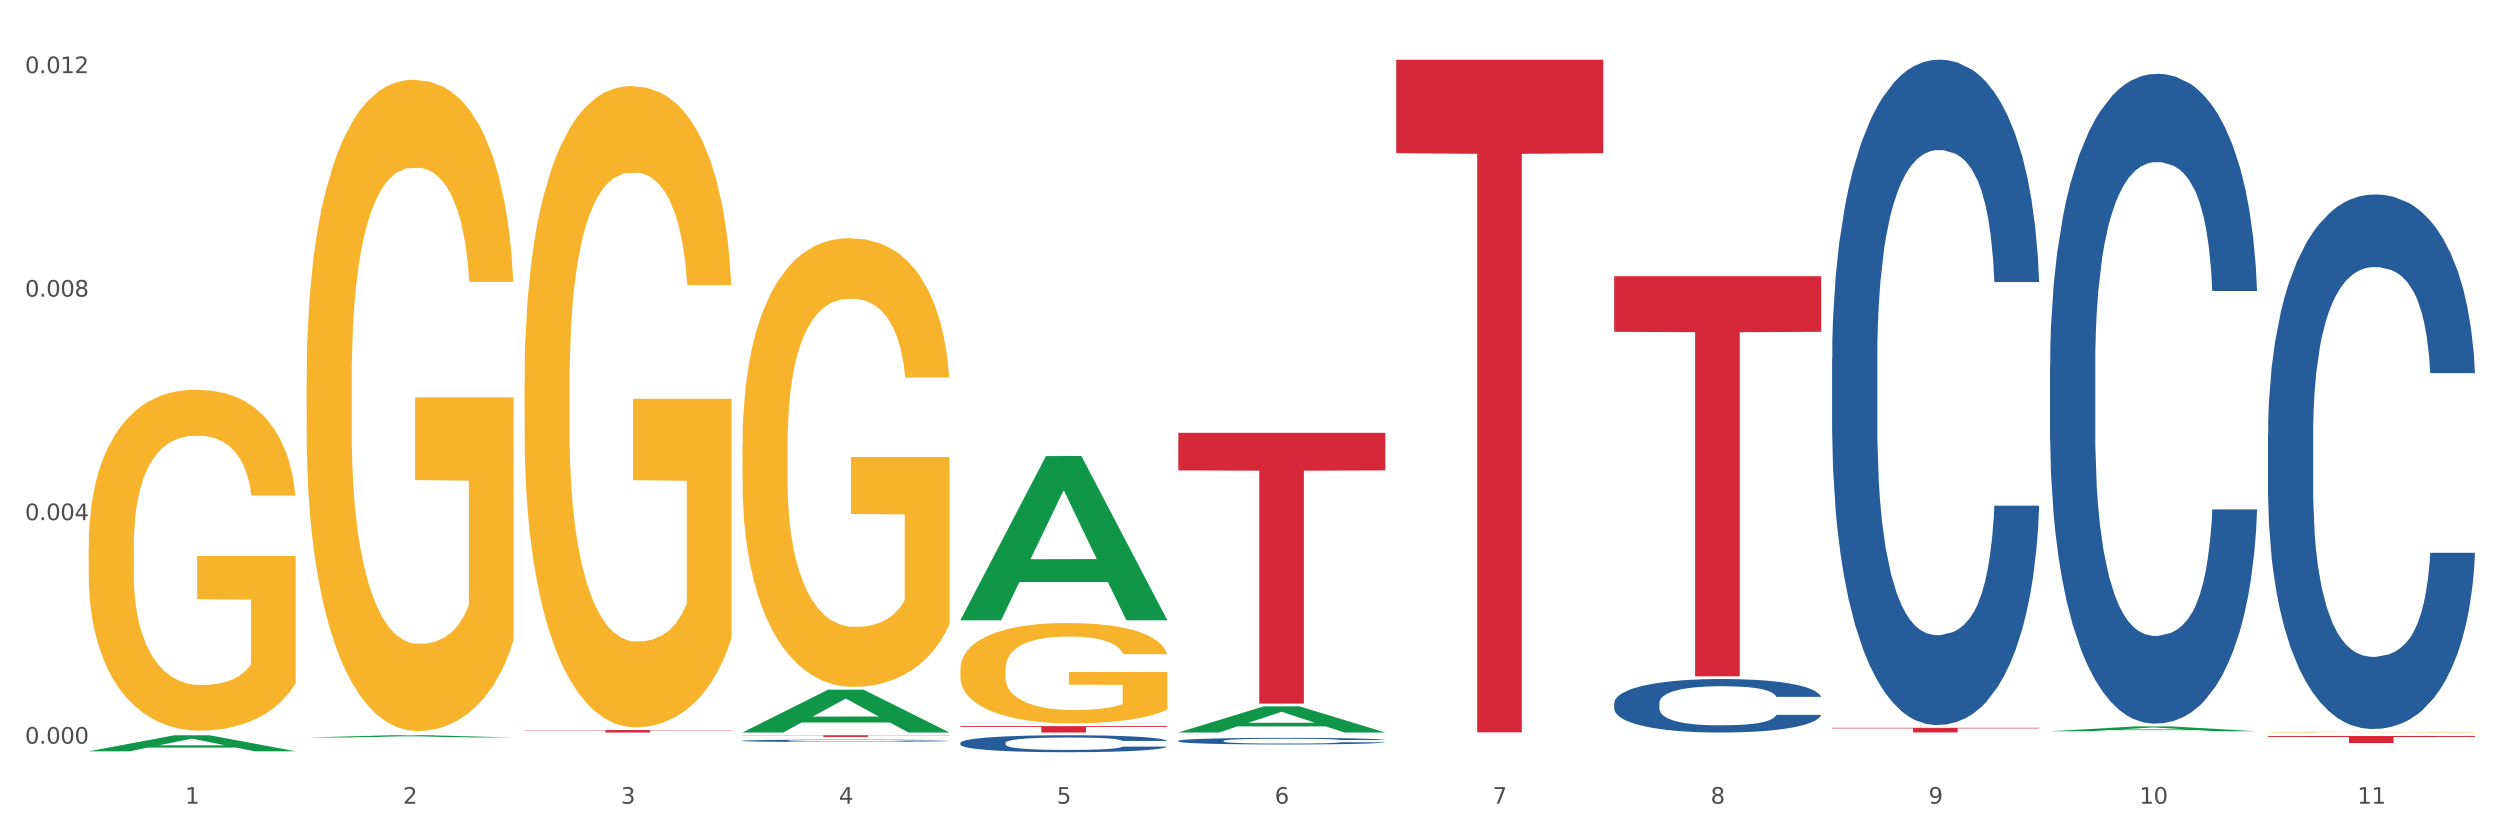 <?xml version="1.0" encoding="utf-8" standalone="no"?>
<!DOCTYPE svg PUBLIC "-//W3C//DTD SVG 1.1//EN"
  "http://www.w3.org/Graphics/SVG/1.1/DTD/svg11.dtd">
<svg xmlns:xlink="http://www.w3.org/1999/xlink" width="1080pt" height="360pt" viewBox="0 0 1080 360" xmlns="http://www.w3.org/2000/svg" version="1.1">
 <rect x="0" y="0" width="1080" height="360" fill="#333333" stroke="none"/>
 <defs>
  <style type="text/css">*{stroke-linejoin: round; stroke-linecap: butt}</style>
 </defs>
 <g id="figure_1">
  <g id="patch_1">
   <path d="M 0 360 
L 1080 360 
L 1080 0 
L 0 0 
z
" style="fill: #ffffff; stroke: #ffffff; stroke-linejoin: miter"/>
  </g>
  <g id="axes_1">
   <g id="matplotlib.axis_1">
    <g id="xtick_1">
     <g id="text_1">
      <!-- 1 -->
      <g style="fill: #4d4d4d" transform="translate(79.949 347.204) scale(0.096 -0.096)">
       <defs>
        <path id="DejaVuSans-31" d="M 794 531 
L 1825 531 
L 1825 4091 
L 703 3866 
L 703 4441 
L 1819 4666 
L 2450 4666 
L 2450 531 
L 3481 531 
L 3481 0 
L 794 0 
L 794 531 
z
" transform="scale(0.016)"/>
       </defs>
       <use xlink:href="#DejaVuSans-31"/>
      </g>
     </g>
    </g>
    <g id="xtick_2">
     <g id="text_2">
      <!-- 2 -->
      <g style="fill: #4d4d4d" transform="translate(174.097 347.204) scale(0.096 -0.096)">
       <defs>
        <path id="DejaVuSans-32" d="M 1228 531 
L 3431 531 
L 3431 0 
L 469 0 
L 469 531 
Q 828 903 1448 1529 
Q 2069 2156 2228 2338 
Q 2531 2678 2651 2914 
Q 2772 3150 2772 3378 
Q 2772 3750 2511 3984 
Q 2250 4219 1831 4219 
Q 1534 4219 1204 4116 
Q 875 4013 500 3803 
L 500 4441 
Q 881 4594 1212 4672 
Q 1544 4750 1819 4750 
Q 2544 4750 2975 4387 
Q 3406 4025 3406 3419 
Q 3406 3131 3298 2873 
Q 3191 2616 2906 2266 
Q 2828 2175 2409 1742 
Q 1991 1309 1228 531 
z
" transform="scale(0.016)"/>
       </defs>
       <use xlink:href="#DejaVuSans-32"/>
      </g>
     </g>
    </g>
    <g id="xtick_3">
     <g id="text_3">
      <!-- 3 -->
      <g style="fill: #4d4d4d" transform="translate(268.244 347.204) scale(0.096 -0.096)">
       <defs>
        <path id="DejaVuSans-33" d="M 2597 2516 
Q 3050 2419 3304 2112 
Q 3559 1806 3559 1356 
Q 3559 666 3084 287 
Q 2609 -91 1734 -91 
Q 1441 -91 1130 -33 
Q 819 25 488 141 
L 488 750 
Q 750 597 1062 519 
Q 1375 441 1716 441 
Q 2309 441 2620 675 
Q 2931 909 2931 1356 
Q 2931 1769 2642 2001 
Q 2353 2234 1838 2234 
L 1294 2234 
L 1294 2753 
L 1863 2753 
Q 2328 2753 2575 2939 
Q 2822 3125 2822 3475 
Q 2822 3834 2567 4026 
Q 2313 4219 1838 4219 
Q 1578 4219 1281 4162 
Q 984 4106 628 3988 
L 628 4550 
Q 988 4650 1302 4700 
Q 1616 4750 1894 4750 
Q 2613 4750 3031 4423 
Q 3450 4097 3450 3541 
Q 3450 3153 3228 2886 
Q 3006 2619 2597 2516 
z
" transform="scale(0.016)"/>
       </defs>
       <use xlink:href="#DejaVuSans-33"/>
      </g>
     </g>
    </g>
    <g id="xtick_4">
     <g id="text_4">
      <!-- 4 -->
      <g style="fill: #4d4d4d" transform="translate(362.392 347.204) scale(0.096 -0.096)">
       <defs>
        <path id="DejaVuSans-34" d="M 2419 4116 
L 825 1625 
L 2419 1625 
L 2419 4116 
z
M 2253 4666 
L 3047 4666 
L 3047 1625 
L 3713 1625 
L 3713 1100 
L 3047 1100 
L 3047 0 
L 2419 0 
L 2419 1100 
L 313 1100 
L 313 1709 
L 2253 4666 
z
" transform="scale(0.016)"/>
       </defs>
       <use xlink:href="#DejaVuSans-34"/>
      </g>
     </g>
    </g>
    <g id="xtick_5">
     <g id="text_5">
      <!-- 5 -->
      <g style="fill: #4d4d4d" transform="translate(456.54 347.204) scale(0.096 -0.096)">
       <defs>
        <path id="DejaVuSans-35" d="M 691 4666 
L 3169 4666 
L 3169 4134 
L 1269 4134 
L 1269 2991 
Q 1406 3038 1543 3061 
Q 1681 3084 1819 3084 
Q 2600 3084 3056 2656 
Q 3513 2228 3513 1497 
Q 3513 744 3044 326 
Q 2575 -91 1722 -91 
Q 1428 -91 1123 -41 
Q 819 9 494 109 
L 494 744 
Q 775 591 1075 516 
Q 1375 441 1709 441 
Q 2250 441 2565 725 
Q 2881 1009 2881 1497 
Q 2881 1984 2565 2268 
Q 2250 2553 1709 2553 
Q 1456 2553 1204 2497 
Q 953 2441 691 2322 
L 691 4666 
z
" transform="scale(0.016)"/>
       </defs>
       <use xlink:href="#DejaVuSans-35"/>
      </g>
     </g>
    </g>
    <g id="xtick_6">
     <g id="text_6">
      <!-- 6 -->
      <g style="fill: #4d4d4d" transform="translate(550.688 347.204) scale(0.096 -0.096)">
       <defs>
        <path id="DejaVuSans-36" d="M 2113 2584 
Q 1688 2584 1439 2293 
Q 1191 2003 1191 1497 
Q 1191 994 1439 701 
Q 1688 409 2113 409 
Q 2538 409 2786 701 
Q 3034 994 3034 1497 
Q 3034 2003 2786 2293 
Q 2538 2584 2113 2584 
z
M 3366 4563 
L 3366 3988 
Q 3128 4100 2886 4159 
Q 2644 4219 2406 4219 
Q 1781 4219 1451 3797 
Q 1122 3375 1075 2522 
Q 1259 2794 1537 2939 
Q 1816 3084 2150 3084 
Q 2853 3084 3261 2657 
Q 3669 2231 3669 1497 
Q 3669 778 3244 343 
Q 2819 -91 2113 -91 
Q 1303 -91 875 529 
Q 447 1150 447 2328 
Q 447 3434 972 4092 
Q 1497 4750 2381 4750 
Q 2619 4750 2861 4703 
Q 3103 4656 3366 4563 
z
" transform="scale(0.016)"/>
       </defs>
       <use xlink:href="#DejaVuSans-36"/>
      </g>
     </g>
    </g>
    <g id="xtick_7">
     <g id="text_7">
      <!-- 7 -->
      <g style="fill: #4d4d4d" transform="translate(644.835 347.204) scale(0.096 -0.096)">
       <defs>
        <path id="DejaVuSans-37" d="M 525 4666 
L 3525 4666 
L 3525 4397 
L 1831 0 
L 1172 0 
L 2766 4134 
L 525 4134 
L 525 4666 
z
" transform="scale(0.016)"/>
       </defs>
       <use xlink:href="#DejaVuSans-37"/>
      </g>
     </g>
    </g>
    <g id="xtick_8">
     <g id="text_8">
      <!-- 8 -->
      <g style="fill: #4d4d4d" transform="translate(738.983 347.204) scale(0.096 -0.096)">
       <defs>
        <path id="DejaVuSans-38" d="M 2034 2216 
Q 1584 2216 1326 1975 
Q 1069 1734 1069 1313 
Q 1069 891 1326 650 
Q 1584 409 2034 409 
Q 2484 409 2743 651 
Q 3003 894 3003 1313 
Q 3003 1734 2745 1975 
Q 2488 2216 2034 2216 
z
M 1403 2484 
Q 997 2584 770 2862 
Q 544 3141 544 3541 
Q 544 4100 942 4425 
Q 1341 4750 2034 4750 
Q 2731 4750 3128 4425 
Q 3525 4100 3525 3541 
Q 3525 3141 3298 2862 
Q 3072 2584 2669 2484 
Q 3125 2378 3379 2068 
Q 3634 1759 3634 1313 
Q 3634 634 3220 271 
Q 2806 -91 2034 -91 
Q 1263 -91 848 271 
Q 434 634 434 1313 
Q 434 1759 690 2068 
Q 947 2378 1403 2484 
z
M 1172 3481 
Q 1172 3119 1398 2916 
Q 1625 2713 2034 2713 
Q 2441 2713 2670 2916 
Q 2900 3119 2900 3481 
Q 2900 3844 2670 4047 
Q 2441 4250 2034 4250 
Q 1625 4250 1398 4047 
Q 1172 3844 1172 3481 
z
" transform="scale(0.016)"/>
       </defs>
       <use xlink:href="#DejaVuSans-38"/>
      </g>
     </g>
    </g>
    <g id="xtick_9">
     <g id="text_9">
      <!-- 9 -->
      <g style="fill: #4d4d4d" transform="translate(833.131 347.204) scale(0.096 -0.096)">
       <defs>
        <path id="DejaVuSans-39" d="M 703 97 
L 703 672 
Q 941 559 1184 500 
Q 1428 441 1663 441 
Q 2288 441 2617 861 
Q 2947 1281 2994 2138 
Q 2813 1869 2534 1725 
Q 2256 1581 1919 1581 
Q 1219 1581 811 2004 
Q 403 2428 403 3163 
Q 403 3881 828 4315 
Q 1253 4750 1959 4750 
Q 2769 4750 3195 4129 
Q 3622 3509 3622 2328 
Q 3622 1225 3098 567 
Q 2575 -91 1691 -91 
Q 1453 -91 1209 -44 
Q 966 3 703 97 
z
M 1959 2075 
Q 2384 2075 2632 2365 
Q 2881 2656 2881 3163 
Q 2881 3666 2632 3958 
Q 2384 4250 1959 4250 
Q 1534 4250 1286 3958 
Q 1038 3666 1038 3163 
Q 1038 2656 1286 2365 
Q 1534 2075 1959 2075 
z
" transform="scale(0.016)"/>
       </defs>
       <use xlink:href="#DejaVuSans-39"/>
      </g>
     </g>
    </g>
    <g id="xtick_10">
     <g id="text_10">
      <!-- 10 -->
      <g style="fill: #4d4d4d" transform="translate(924.224 347.204) scale(0.096 -0.096)">
       <defs>
        <path id="DejaVuSans-30" d="M 2034 4250 
Q 1547 4250 1301 3770 
Q 1056 3291 1056 2328 
Q 1056 1369 1301 889 
Q 1547 409 2034 409 
Q 2525 409 2770 889 
Q 3016 1369 3016 2328 
Q 3016 3291 2770 3770 
Q 2525 4250 2034 4250 
z
M 2034 4750 
Q 2819 4750 3233 4129 
Q 3647 3509 3647 2328 
Q 3647 1150 3233 529 
Q 2819 -91 2034 -91 
Q 1250 -91 836 529 
Q 422 1150 422 2328 
Q 422 3509 836 4129 
Q 1250 4750 2034 4750 
z
" transform="scale(0.016)"/>
       </defs>
       <use xlink:href="#DejaVuSans-31"/>
       <use xlink:href="#DejaVuSans-30" transform="translate(63.623 0)"/>
      </g>
     </g>
    </g>
    <g id="xtick_11">
     <g id="text_11">
      <!-- 11 -->
      <g style="fill: #4d4d4d" transform="translate(1018.372 347.204) scale(0.096 -0.096)">
       <use xlink:href="#DejaVuSans-31"/>
       <use xlink:href="#DejaVuSans-31" transform="translate(63.623 0)"/>
      </g>
     </g>
    </g>
    <g id="xtick_12"/>
    <g id="xtick_13"/>
    <g id="xtick_14"/>
    <g id="xtick_15"/>
    <g id="xtick_16"/>
    <g id="xtick_17"/>
    <g id="xtick_18"/>
    <g id="xtick_19"/>
    <g id="xtick_20"/>
    <g id="xtick_21"/>
   </g>
   <g id="matplotlib.axis_2">
    <g id="ytick_1">
     <g id="text_12">
      <!-- 0.000 -->
      <g style="fill: #4d4d4d" transform="translate(10.8 321.266) scale(0.096 -0.096)">
       <defs>
        <path id="DejaVuSans-2e" d="M 684 794 
L 1344 794 
L 1344 0 
L 684 0 
L 684 794 
z
" transform="scale(0.016)"/>
       </defs>
       <use xlink:href="#DejaVuSans-30"/>
       <use xlink:href="#DejaVuSans-2e" transform="translate(63.623 0)"/>
       <use xlink:href="#DejaVuSans-30" transform="translate(95.41 0)"/>
       <use xlink:href="#DejaVuSans-30" transform="translate(159.033 0)"/>
       <use xlink:href="#DejaVuSans-30" transform="translate(222.656 0)"/>
      </g>
     </g>
    </g>
    <g id="ytick_2">
     <g id="text_13">
      <!-- 0.004 -->
      <g style="fill: #4d4d4d" transform="translate(10.8 224.709) scale(0.096 -0.096)">
       <use xlink:href="#DejaVuSans-30"/>
       <use xlink:href="#DejaVuSans-2e" transform="translate(63.623 0)"/>
       <use xlink:href="#DejaVuSans-30" transform="translate(95.41 0)"/>
       <use xlink:href="#DejaVuSans-30" transform="translate(159.033 0)"/>
       <use xlink:href="#DejaVuSans-34" transform="translate(222.656 0)"/>
      </g>
     </g>
    </g>
    <g id="ytick_3">
     <g id="text_14">
      <!-- 0.008 -->
      <g style="fill: #4d4d4d" transform="translate(10.8 128.151) scale(0.096 -0.096)">
       <use xlink:href="#DejaVuSans-30"/>
       <use xlink:href="#DejaVuSans-2e" transform="translate(63.623 0)"/>
       <use xlink:href="#DejaVuSans-30" transform="translate(95.41 0)"/>
       <use xlink:href="#DejaVuSans-30" transform="translate(159.033 0)"/>
       <use xlink:href="#DejaVuSans-38" transform="translate(222.656 0)"/>
      </g>
     </g>
    </g>
    <g id="ytick_4">
     <g id="text_15">
      <!-- 0.012 -->
      <g style="fill: #4d4d4d" transform="translate(10.8 31.593) scale(0.096 -0.096)">
       <use xlink:href="#DejaVuSans-30"/>
       <use xlink:href="#DejaVuSans-2e" transform="translate(63.623 0)"/>
       <use xlink:href="#DejaVuSans-30" transform="translate(95.41 0)"/>
       <use xlink:href="#DejaVuSans-31" transform="translate(159.033 0)"/>
       <use xlink:href="#DejaVuSans-32" transform="translate(222.656 0)"/>
      </g>
     </g>
    </g>
    <g id="ytick_5"/>
    <g id="ytick_6"/>
    <g id="ytick_7"/>
   </g>
   <g id="PolyCollection_1">
    <path d="M 38.283 324.554 
L 38.375 324.547 
L 75.258 317.642 
L 90.564 317.636 
L 127.723 324.567 
L 110.02 324.567 
L 101.998 322.953 
L 63.916 322.953 
L 63.64 322.979 
L 55.894 324.567 
L 38.283 324.567 
L 38.283 324.554 
L 68.711 321.99 
L 97.203 321.983 
L 83.095 319.113 
L 82.911 319.1 
L 82.727 319.12 
L 68.619 321.983 
L 68.711 321.99 
L 38.283 324.554 
z
" clip-path="url(#pb8add21199)" style="fill: #109648"/>
    <path d="M 320.726 319.989 
L 320.832 319.988 
L 320.832 319.962 
L 321.149 319.927 
L 322.312 319.862 
L 323.792 319.812 
L 326.329 319.755 
L 327.704 319.731 
L 329.501 319.704 
L 333.201 319.66 
L 337.43 319.623 
L 340.39 319.602 
L 342.61 319.589 
L 347.579 319.566 
L 350.434 319.556 
L 353.394 319.547 
L 355.931 319.542 
L 360.16 319.535 
L 363.543 319.533 
L 367.455 319.532 
L 370.732 319.533 
L 375.067 319.536 
L 381.41 319.547 
L 383.842 319.554 
L 387.119 319.565 
L 390.502 319.58 
L 393.251 319.595 
L 396.423 319.616 
L 399.7 319.644 
L 402.872 319.679 
L 405.092 319.712 
L 406.889 319.746 
L 408.475 319.788 
L 409.638 319.834 
L 410.166 319.872 
L 390.819 319.872 
L 390.291 319.838 
L 389.233 319.8 
L 388.176 319.775 
L 387.013 319.755 
L 385.216 319.732 
L 383.63 319.717 
L 380.987 319.699 
L 378.556 319.688 
L 376.547 319.681 
L 374.115 319.676 
L 368.935 319.67 
L 365.235 319.67 
L 362.909 319.672 
L 360.054 319.677 
L 357.623 319.683 
L 354.768 319.694 
L 352.548 319.706 
L 350.328 319.722 
L 349.059 319.733 
L 347.156 319.754 
L 345.888 319.771 
L 344.196 319.799 
L 343.245 319.82 
L 341.553 319.873 
L 340.813 319.912 
L 340.496 319.939 
L 340.284 319.969 
L 340.284 320.114 
L 340.919 320.179 
L 341.447 320.207 
L 342.293 320.238 
L 343.879 320.279 
L 346.205 320.319 
L 348.636 320.348 
L 350.645 320.366 
L 352.548 320.379 
L 354.451 320.389 
L 356.777 320.398 
L 358.68 320.404 
L 361.534 320.41 
L 364.918 320.412 
L 367.561 320.412 
L 372.952 320.408 
L 375.384 320.403 
L 377.71 320.397 
L 380.247 320.386 
L 382.256 320.375 
L 383.419 320.367 
L 385.322 320.349 
L 386.802 320.33 
L 388.071 320.309 
L 388.916 320.291 
L 389.868 320.263 
L 390.608 320.231 
L 390.819 320.214 
L 410.166 320.214 
L 409.743 320.248 
L 409.003 320.28 
L 407.523 320.324 
L 406.36 320.349 
L 404.563 320.38 
L 402.66 320.406 
L 400.017 320.435 
L 397.585 320.456 
L 395.048 320.475 
L 392.299 320.491 
L 387.33 320.515 
L 385.533 320.521 
L 381.727 320.532 
L 378.767 320.539 
L 374.432 320.545 
L 369.992 320.549 
L 365.34 320.55 
L 361.217 320.548 
L 356.671 320.543 
L 353.817 320.537 
L 350.645 320.529 
L 346.945 320.516 
L 343.456 320.5 
L 340.179 320.481 
L 337.113 320.46 
L 334.258 320.436 
L 330.558 320.396 
L 327.809 320.357 
L 325.801 320.32 
L 324.426 320.29 
L 323.052 320.251 
L 322.312 320.224 
L 321.149 320.158 
L 320.726 320.098 
L 320.726 319.989 
z
" clip-path="url(#pb8add21199)" style="fill: #255c99"/>
    <path d="M 414.874 320.913 
L 414.979 320.906 
L 414.979 320.719 
L 415.297 320.464 
L 416.46 319.996 
L 417.94 319.641 
L 420.477 319.226 
L 421.851 319.052 
L 423.649 318.858 
L 427.349 318.543 
L 431.578 318.275 
L 434.538 318.128 
L 436.758 318.034 
L 441.727 317.867 
L 444.581 317.793 
L 447.542 317.733 
L 450.079 317.693 
L 454.308 317.646 
L 457.691 317.626 
L 461.603 317.619 
L 464.88 317.626 
L 469.214 317.653 
L 475.558 317.733 
L 477.989 317.78 
L 481.267 317.86 
L 484.65 317.967 
L 487.399 318.074 
L 490.57 318.228 
L 493.848 318.429 
L 497.019 318.684 
L 499.239 318.918 
L 501.037 319.166 
L 502.622 319.467 
L 503.785 319.795 
L 504.314 320.069 
L 484.967 320.069 
L 484.438 319.822 
L 483.381 319.554 
L 482.324 319.373 
L 481.161 319.226 
L 479.364 319.059 
L 477.778 318.951 
L 475.135 318.824 
L 472.703 318.744 
L 470.695 318.697 
L 468.263 318.657 
L 463.083 318.617 
L 459.382 318.617 
L 457.057 318.63 
L 454.202 318.664 
L 451.77 318.71 
L 448.916 318.791 
L 446.696 318.878 
L 444.476 318.992 
L 443.207 319.072 
L 441.304 319.219 
L 440.035 319.34 
L 438.344 319.547 
L 437.392 319.694 
L 435.701 320.076 
L 434.961 320.357 
L 434.644 320.551 
L 434.432 320.766 
L 434.432 321.81 
L 435.066 322.278 
L 435.595 322.479 
L 436.441 322.707 
L 438.027 323.001 
L 440.353 323.289 
L 442.784 323.497 
L 444.793 323.624 
L 446.696 323.718 
L 448.599 323.791 
L 450.925 323.858 
L 452.828 323.898 
L 455.682 323.939 
L 459.065 323.959 
L 461.708 323.959 
L 467.1 323.925 
L 469.532 323.892 
L 471.858 323.845 
L 474.395 323.771 
L 476.404 323.691 
L 477.566 323.631 
L 479.469 323.504 
L 480.95 323.37 
L 482.218 323.216 
L 483.064 323.082 
L 484.015 322.881 
L 484.756 322.653 
L 484.967 322.533 
L 504.314 322.533 
L 503.891 322.774 
L 503.151 323.008 
L 501.671 323.323 
L 500.508 323.504 
L 498.711 323.724 
L 496.808 323.912 
L 494.165 324.119 
L 491.733 324.273 
L 489.196 324.407 
L 486.447 324.528 
L 481.478 324.695 
L 479.681 324.742 
L 475.875 324.822 
L 472.915 324.869 
L 468.58 324.916 
L 464.14 324.943 
L 459.488 324.95 
L 455.365 324.936 
L 450.819 324.896 
L 447.964 324.856 
L 444.793 324.796 
L 441.093 324.702 
L 437.604 324.588 
L 434.326 324.454 
L 431.26 324.3 
L 428.406 324.126 
L 424.706 323.838 
L 421.957 323.557 
L 419.948 323.296 
L 418.574 323.075 
L 417.2 322.794 
L 416.46 322.6 
L 415.297 322.131 
L 414.874 321.696 
L 414.874 320.913 
z
" clip-path="url(#pb8add21199)" style="fill: #255c99"/>
    <path d="M 509.021 320.037 
L 509.127 320.035 
L 509.127 319.962 
L 509.444 319.863 
L 510.607 319.681 
L 512.087 319.543 
L 514.625 319.382 
L 515.999 319.314 
L 517.796 319.239 
L 521.496 319.117 
L 525.725 319.013 
L 528.686 318.956 
L 530.906 318.919 
L 535.875 318.854 
L 538.729 318.826 
L 541.689 318.802 
L 544.227 318.787 
L 548.455 318.768 
L 551.839 318.761 
L 555.75 318.758 
L 559.028 318.761 
L 563.362 318.771 
L 569.705 318.802 
L 572.137 318.82 
L 575.414 318.852 
L 578.797 318.893 
L 581.546 318.935 
L 584.718 318.995 
L 587.995 319.073 
L 591.167 319.171 
L 593.387 319.262 
L 595.184 319.359 
L 596.77 319.476 
L 597.933 319.603 
L 598.462 319.71 
L 579.115 319.71 
L 578.586 319.614 
L 577.529 319.51 
L 576.472 319.439 
L 575.309 319.382 
L 573.511 319.317 
L 571.926 319.275 
L 569.283 319.226 
L 566.851 319.195 
L 564.842 319.177 
L 562.411 319.161 
L 557.23 319.145 
L 553.53 319.145 
L 551.204 319.151 
L 548.35 319.164 
L 545.918 319.182 
L 543.064 319.213 
L 540.843 319.247 
L 538.623 319.291 
L 537.355 319.322 
L 535.452 319.379 
L 534.183 319.426 
L 532.492 319.507 
L 531.54 319.564 
L 529.848 319.712 
L 529.108 319.822 
L 528.791 319.897 
L 528.58 319.98 
L 528.58 320.386 
L 529.214 320.568 
L 529.743 320.646 
L 530.589 320.734 
L 532.174 320.849 
L 534.5 320.961 
L 536.932 321.041 
L 538.941 321.091 
L 540.843 321.127 
L 542.746 321.156 
L 545.072 321.182 
L 546.975 321.197 
L 549.83 321.213 
L 553.213 321.221 
L 555.856 321.221 
L 561.248 321.208 
L 563.679 321.195 
L 566.005 321.176 
L 568.542 321.148 
L 570.551 321.117 
L 571.714 321.093 
L 573.617 321.044 
L 575.097 320.992 
L 576.366 320.932 
L 577.212 320.88 
L 578.163 320.802 
L 578.903 320.714 
L 579.115 320.667 
L 598.462 320.667 
L 598.039 320.76 
L 597.299 320.851 
L 595.819 320.974 
L 594.656 321.044 
L 592.858 321.13 
L 590.955 321.202 
L 588.312 321.283 
L 585.881 321.343 
L 583.343 321.395 
L 580.595 321.442 
L 575.626 321.507 
L 573.829 321.525 
L 570.023 321.556 
L 567.062 321.574 
L 562.728 321.593 
L 558.288 321.603 
L 553.636 321.606 
L 549.513 321.6 
L 544.967 321.585 
L 542.112 321.569 
L 538.941 321.546 
L 535.24 321.509 
L 531.751 321.465 
L 528.474 321.413 
L 525.408 321.353 
L 522.554 321.286 
L 518.853 321.174 
L 516.105 321.065 
L 514.096 320.963 
L 512.722 320.877 
L 511.347 320.768 
L 510.607 320.693 
L 509.444 320.511 
L 509.021 320.342 
L 509.021 320.037 
z
" clip-path="url(#pb8add21199)" style="fill: #255c99"/>
    <path d="M 697.317 303.721 
L 697.422 303.7 
L 697.422 303.108 
L 697.74 302.306 
L 698.903 300.828 
L 700.383 299.709 
L 702.92 298.4 
L 704.294 297.851 
L 706.092 297.239 
L 709.792 296.247 
L 714.021 295.402 
L 716.981 294.938 
L 719.201 294.642 
L 724.17 294.114 
L 727.024 293.882 
L 729.985 293.692 
L 732.522 293.565 
L 736.751 293.418 
L 740.134 293.354 
L 744.046 293.333 
L 747.323 293.354 
L 751.657 293.439 
L 758.001 293.692 
L 760.432 293.84 
L 763.71 294.093 
L 767.093 294.431 
L 769.842 294.769 
L 773.013 295.254 
L 776.291 295.888 
L 779.462 296.69 
L 781.682 297.429 
L 783.48 298.21 
L 785.065 299.16 
L 786.228 300.195 
L 786.757 301.06 
L 767.41 301.06 
L 766.881 300.279 
L 765.824 299.435 
L 764.767 298.865 
L 763.604 298.4 
L 761.807 297.872 
L 760.221 297.535 
L 757.578 297.133 
L 755.146 296.88 
L 753.138 296.732 
L 750.706 296.606 
L 745.526 296.479 
L 741.825 296.479 
L 739.5 296.521 
L 736.645 296.627 
L 734.213 296.775 
L 731.359 297.028 
L 729.139 297.302 
L 726.919 297.661 
L 725.65 297.915 
L 723.747 298.379 
L 722.478 298.759 
L 720.787 299.414 
L 719.835 299.878 
L 718.144 301.082 
L 717.404 301.968 
L 717.087 302.581 
L 716.875 303.256 
L 716.875 306.55 
L 717.509 308.028 
L 718.038 308.661 
L 718.884 309.379 
L 720.47 310.308 
L 722.796 311.216 
L 725.227 311.87 
L 727.236 312.271 
L 729.139 312.567 
L 731.042 312.799 
L 733.368 313.01 
L 735.271 313.137 
L 738.125 313.264 
L 741.508 313.327 
L 744.151 313.327 
L 749.543 313.222 
L 751.975 313.116 
L 754.301 312.968 
L 756.838 312.736 
L 758.847 312.483 
L 760.009 312.293 
L 761.912 311.891 
L 763.393 311.469 
L 764.661 310.984 
L 765.507 310.561 
L 766.458 309.928 
L 767.199 309.21 
L 767.41 308.83 
L 786.757 308.83 
L 786.334 309.59 
L 785.594 310.329 
L 784.114 311.321 
L 782.951 311.891 
L 781.154 312.588 
L 779.251 313.179 
L 776.608 313.834 
L 774.176 314.319 
L 771.639 314.742 
L 768.89 315.122 
L 763.921 315.65 
L 762.124 315.797 
L 758.318 316.051 
L 755.358 316.198 
L 751.023 316.346 
L 746.583 316.431 
L 741.931 316.452 
L 737.808 316.41 
L 733.262 316.283 
L 730.407 316.156 
L 727.236 315.966 
L 723.536 315.671 
L 720.047 315.312 
L 716.769 314.889 
L 713.704 314.404 
L 710.849 313.855 
L 707.149 312.947 
L 704.4 312.06 
L 702.391 311.237 
L 701.017 310.54 
L 699.643 309.653 
L 698.903 309.041 
L 697.74 307.563 
L 697.317 306.191 
L 697.317 303.721 
z
" clip-path="url(#pb8add21199)" style="fill: #255c99"/>
    <path d="M 791.464 154.925 
L 791.57 154.662 
L 791.57 147.311 
L 791.887 137.335 
L 793.05 118.958 
L 794.53 105.044 
L 797.068 88.767 
L 798.442 81.941 
L 800.239 74.328 
L 803.939 61.989 
L 808.168 51.487 
L 811.129 45.712 
L 813.349 42.036 
L 818.318 35.473 
L 821.172 32.585 
L 824.132 30.223 
L 826.67 28.647 
L 830.898 26.81 
L 834.282 26.022 
L 838.193 25.759 
L 841.471 26.022 
L 845.805 27.072 
L 852.148 30.223 
L 854.58 32.06 
L 857.857 35.211 
L 861.24 39.411 
L 863.989 43.612 
L 867.161 49.65 
L 870.438 57.526 
L 873.61 67.502 
L 875.83 76.69 
L 877.627 86.404 
L 879.213 98.218 
L 880.376 111.082 
L 880.905 121.846 
L 861.558 121.846 
L 861.029 112.132 
L 859.972 101.631 
L 858.915 94.543 
L 857.752 88.767 
L 855.954 82.204 
L 854.369 78.003 
L 851.726 73.015 
L 849.294 69.865 
L 847.285 68.027 
L 844.854 66.452 
L 839.673 64.877 
L 835.973 64.877 
L 833.647 65.402 
L 830.793 66.714 
L 828.361 68.552 
L 825.507 71.702 
L 823.287 75.115 
L 821.066 79.578 
L 819.798 82.729 
L 817.895 88.504 
L 816.626 93.23 
L 814.935 101.368 
L 813.983 107.144 
L 812.291 122.108 
L 811.551 133.135 
L 811.234 140.748 
L 811.023 149.149 
L 811.023 190.104 
L 811.657 208.481 
L 812.186 216.357 
L 813.032 225.283 
L 814.617 236.834 
L 816.943 248.123 
L 819.375 256.261 
L 821.384 261.249 
L 823.287 264.925 
L 825.189 267.813 
L 827.515 270.438 
L 829.418 272.013 
L 832.273 273.588 
L 835.656 274.376 
L 838.299 274.376 
L 843.691 273.063 
L 846.122 271.751 
L 848.448 269.913 
L 850.986 267.025 
L 852.994 263.875 
L 854.157 261.512 
L 856.06 256.524 
L 857.54 251.273 
L 858.809 245.235 
L 859.655 239.984 
L 860.606 232.109 
L 861.346 223.182 
L 861.558 218.457 
L 880.905 218.457 
L 880.482 227.908 
L 879.742 237.097 
L 878.262 249.436 
L 877.099 256.524 
L 875.301 265.187 
L 873.398 272.538 
L 870.755 280.677 
L 868.324 286.715 
L 865.787 291.966 
L 863.038 296.691 
L 858.069 303.254 
L 856.272 305.092 
L 852.466 308.242 
L 849.505 310.08 
L 845.171 311.918 
L 840.731 312.968 
L 836.079 313.23 
L 831.956 312.705 
L 827.41 311.13 
L 824.555 309.555 
L 821.384 307.192 
L 817.683 303.517 
L 814.194 299.054 
L 810.917 293.803 
L 807.851 287.765 
L 804.997 280.939 
L 801.296 269.65 
L 798.548 258.624 
L 796.539 248.385 
L 795.165 239.722 
L 793.79 228.696 
L 793.05 221.082 
L 791.887 202.705 
L 791.464 185.641 
L 791.464 154.925 
z
" clip-path="url(#pb8add21199)" style="fill: #255c99"/>
    <path d="M 885.612 158.02 
L 885.718 157.763 
L 885.718 150.584 
L 886.035 140.841 
L 887.198 122.893 
L 888.678 109.304 
L 891.215 93.407 
L 892.59 86.74 
L 894.387 79.305 
L 898.087 67.254 
L 902.316 56.998 
L 905.276 51.357 
L 907.496 47.768 
L 912.465 41.358 
L 915.32 38.537 
L 918.28 36.23 
L 920.817 34.691 
L 925.046 32.897 
L 928.429 32.127 
L 932.341 31.871 
L 935.618 32.127 
L 939.953 33.153 
L 946.296 36.23 
L 948.728 38.025 
L 952.005 41.101 
L 955.388 45.204 
L 958.137 49.306 
L 961.309 55.203 
L 964.586 62.895 
L 967.758 72.638 
L 969.978 81.612 
L 971.775 91.099 
L 973.361 102.637 
L 974.524 115.201 
L 975.052 125.713 
L 955.705 125.713 
L 955.177 116.226 
L 954.119 105.97 
L 953.062 99.048 
L 951.899 93.407 
L 950.102 86.997 
L 948.516 82.894 
L 945.873 78.023 
L 943.442 74.946 
L 941.433 73.151 
L 939.001 71.613 
L 933.821 70.074 
L 930.121 70.074 
L 927.795 70.587 
L 924.94 71.869 
L 922.509 73.664 
L 919.654 76.741 
L 917.434 80.074 
L 915.214 84.433 
L 913.945 87.51 
L 912.042 93.15 
L 910.774 97.766 
L 909.082 105.714 
L 908.131 111.355 
L 906.439 125.97 
L 905.699 136.738 
L 905.382 144.174 
L 905.17 152.379 
L 905.17 192.377 
L 905.805 210.325 
L 906.333 218.017 
L 907.179 226.735 
L 908.765 238.016 
L 911.091 249.042 
L 913.522 256.99 
L 915.531 261.862 
L 917.434 265.451 
L 919.337 268.272 
L 921.663 270.836 
L 923.566 272.374 
L 926.42 273.912 
L 929.804 274.682 
L 932.447 274.682 
L 937.838 273.4 
L 940.27 272.118 
L 942.596 270.323 
L 945.133 267.502 
L 947.142 264.426 
L 948.305 262.118 
L 950.208 257.246 
L 951.688 252.118 
L 952.957 246.221 
L 953.802 241.093 
L 954.754 233.401 
L 955.494 224.684 
L 955.705 220.068 
L 975.052 220.068 
L 974.629 229.299 
L 973.889 238.273 
L 972.409 250.324 
L 971.246 257.246 
L 969.449 265.708 
L 967.546 272.887 
L 964.903 280.835 
L 962.471 286.732 
L 959.934 291.86 
L 957.185 296.476 
L 952.217 302.886 
L 950.419 304.68 
L 946.613 307.757 
L 943.653 309.552 
L 939.319 311.347 
L 934.878 312.372 
L 930.226 312.629 
L 926.103 312.116 
L 921.557 310.578 
L 918.703 309.039 
L 915.531 306.732 
L 911.831 303.142 
L 908.342 298.783 
L 905.065 293.655 
L 901.999 287.758 
L 899.144 281.092 
L 895.444 270.066 
L 892.695 259.298 
L 890.687 249.298 
L 889.312 240.837 
L 887.938 230.068 
L 887.198 222.632 
L 886.035 204.684 
L 885.612 188.018 
L 885.612 158.02 
z
" clip-path="url(#pb8add21199)" style="fill: #255c99"/>
    <path d="M 979.76 187.764 
L 979.865 187.554 
L 979.865 181.648 
L 980.183 173.632 
L 981.346 158.867 
L 982.826 147.688 
L 985.363 134.611 
L 986.737 129.127 
L 988.535 123.01 
L 992.235 113.096 
L 996.464 104.659 
L 999.424 100.019 
L 1001.644 97.066 
L 1006.613 91.792 
L 1009.467 89.472 
L 1012.428 87.574 
L 1014.965 86.308 
L 1019.194 84.832 
L 1022.577 84.199 
L 1026.489 83.988 
L 1029.766 84.199 
L 1034.101 85.043 
L 1040.444 87.574 
L 1042.875 89.05 
L 1046.153 91.582 
L 1049.536 94.956 
L 1052.285 98.331 
L 1055.456 103.183 
L 1058.734 109.51 
L 1061.905 117.526 
L 1064.125 124.908 
L 1065.923 132.712 
L 1067.508 142.204 
L 1068.671 152.54 
L 1069.2 161.188 
L 1049.853 161.188 
L 1049.324 153.383 
L 1048.267 144.946 
L 1047.21 139.251 
L 1046.047 134.611 
L 1044.25 129.338 
L 1042.664 125.963 
L 1040.021 121.955 
L 1037.589 119.424 
L 1035.581 117.947 
L 1033.149 116.682 
L 1027.969 115.416 
L 1024.268 115.416 
L 1021.943 115.838 
L 1019.088 116.893 
L 1016.656 118.369 
L 1013.802 120.9 
L 1011.582 123.642 
L 1009.362 127.228 
L 1008.093 129.759 
L 1006.19 134.4 
L 1004.921 138.196 
L 1003.23 144.735 
L 1002.278 149.376 
L 1000.587 161.399 
L 999.847 170.257 
L 999.53 176.374 
L 999.318 183.124 
L 999.318 216.029 
L 999.952 230.794 
L 1000.481 237.121 
L 1001.327 244.293 
L 1002.913 253.574 
L 1005.239 262.644 
L 1007.67 269.182 
L 1009.679 273.19 
L 1011.582 276.143 
L 1013.485 278.463 
L 1015.811 280.573 
L 1017.714 281.838 
L 1020.568 283.104 
L 1023.951 283.736 
L 1026.594 283.736 
L 1031.986 282.682 
L 1034.418 281.627 
L 1036.744 280.151 
L 1039.281 277.83 
L 1041.29 275.299 
L 1042.452 273.401 
L 1044.355 269.393 
L 1045.836 265.175 
L 1047.104 260.323 
L 1047.95 256.105 
L 1048.901 249.777 
L 1049.642 242.606 
L 1049.853 238.809 
L 1069.2 238.809 
L 1068.777 246.402 
L 1068.037 253.785 
L 1066.557 263.698 
L 1065.394 269.393 
L 1063.597 276.354 
L 1061.694 282.26 
L 1059.051 288.799 
L 1056.619 293.65 
L 1054.082 297.869 
L 1051.333 301.665 
L 1046.364 306.938 
L 1044.567 308.415 
L 1040.761 310.946 
L 1037.801 312.423 
L 1033.466 313.899 
L 1029.026 314.743 
L 1024.374 314.954 
L 1020.251 314.532 
L 1015.705 313.266 
L 1012.851 312.001 
L 1009.679 310.102 
L 1005.979 307.149 
L 1002.49 303.564 
L 999.212 299.345 
L 996.147 294.494 
L 993.292 289.01 
L 989.592 279.94 
L 986.843 271.081 
L 984.834 262.855 
L 983.46 255.894 
L 982.086 247.035 
L 981.346 240.918 
L 980.183 226.153 
L 979.76 212.443 
L 979.76 187.764 
z
" clip-path="url(#pb8add21199)" style="fill: #255c99"/>
    <path d="M 38.283 236.416 
L 38.389 236.282 
L 38.389 231.439 
L 38.6 227.269 
L 39.656 217.179 
L 41.24 208.839 
L 42.401 204.4 
L 43.563 200.768 
L 44.936 197.135 
L 46.625 193.369 
L 49.687 187.853 
L 51.588 185.028 
L 53.911 182.069 
L 58.135 177.764 
L 61.197 175.343 
L 64.365 173.325 
L 69.54 170.904 
L 72.919 169.827 
L 76.509 169.02 
L 80.838 168.482 
L 84.112 168.348 
L 91.292 168.751 
L 97.417 169.962 
L 100.374 170.904 
L 104.175 172.518 
L 106.182 173.594 
L 109.455 175.746 
L 112.834 178.571 
L 115.157 180.993 
L 118.642 185.567 
L 121.282 190.14 
L 123.711 195.79 
L 124.978 199.691 
L 125.928 203.324 
L 126.773 207.494 
L 127.618 214.085 
L 108.61 214.085 
L 107.871 209.377 
L 106.71 204.938 
L 105.02 200.633 
L 103.542 197.943 
L 101.007 194.58 
L 98.684 192.427 
L 96.256 190.813 
L 93.299 189.468 
L 90.976 188.795 
L 87.702 188.257 
L 81.261 188.392 
L 76.931 189.468 
L 73.975 190.813 
L 72.074 192.024 
L 70.384 193.369 
L 68.484 195.252 
L 66.266 198.077 
L 64.682 200.633 
L 63.098 203.862 
L 61.831 207.09 
L 60.669 210.857 
L 59.719 214.892 
L 58.98 219.063 
L 58.346 224.175 
L 57.818 232.649 
L 57.818 251.079 
L 58.03 255.249 
L 58.558 260.765 
L 59.191 264.935 
L 60.247 269.912 
L 61.197 273.275 
L 62.993 278.118 
L 64.999 282.154 
L 66.583 284.71 
L 68.167 286.862 
L 70.912 289.822 
L 73.975 292.243 
L 76.615 293.723 
L 80.205 295.068 
L 82.634 295.606 
L 84.745 295.875 
L 89.92 295.875 
L 93.616 295.472 
L 97.734 294.53 
L 100.902 293.319 
L 103.542 291.839 
L 106.498 289.418 
L 108.399 287.131 
L 108.399 259.016 
L 85.168 258.881 
L 85.168 240.183 
L 127.723 240.183 
L 127.723 295.068 
L 125.928 297.893 
L 123.922 300.449 
L 121.81 302.736 
L 118.642 305.561 
L 114.841 308.251 
L 111.461 310.135 
L 107.871 311.749 
L 103.647 313.229 
L 98.156 314.574 
L 94.777 315.112 
L 90.553 315.515 
L 85.59 315.65 
L 81.261 315.381 
L 77.037 314.708 
L 72.602 313.498 
L 68.272 311.749 
L 64.999 310 
L 61.725 307.848 
L 58.241 305.023 
L 55.495 302.332 
L 53.383 299.911 
L 51.06 296.817 
L 48.526 292.781 
L 46.625 289.149 
L 44.936 285.382 
L 43.14 280.54 
L 41.873 276.369 
L 40.606 271.123 
L 39.867 267.222 
L 39.022 261.168 
L 38.389 252.693 
L 38.283 236.416 
z
" clip-path="url(#pb8add21199)" style="fill: #f7b32b"/>
    <path d="M 979.76 317.941 
L 1069.2 317.941 
L 1069.2 318.368 
L 1034.017 318.371 
L 1034.017 321.012 
L 1014.73 321.012 
L 1014.73 318.371 
L 979.76 318.368 
L 979.76 317.944 
L 979.76 317.941 
z
" clip-path="url(#pb8add21199)" style="fill: #d62839"/>
    <path d="M 697.317 119.327 
L 786.757 119.327 
L 786.757 143.346 
L 751.574 143.508 
L 751.574 292.166 
L 732.287 292.166 
L 732.287 143.508 
L 697.317 143.346 
L 697.317 119.489 
L 697.317 119.327 
z
" clip-path="url(#pb8add21199)" style="fill: #d62839"/>
    <path d="M 603.169 25.805 
L 692.609 25.805 
L 692.609 66.183 
L 657.427 66.456 
L 657.427 316.366 
L 638.14 316.366 
L 638.14 66.456 
L 603.169 66.183 
L 603.169 26.078 
L 603.169 25.805 
z
" clip-path="url(#pb8add21199)" style="fill: #d62839"/>
    <path d="M 509.021 186.966 
L 598.462 186.966 
L 598.462 203.223 
L 563.279 203.333 
L 563.279 303.953 
L 543.992 303.953 
L 543.992 203.333 
L 509.021 203.223 
L 509.021 187.075 
L 509.021 186.966 
z
" clip-path="url(#pb8add21199)" style="fill: #d62839"/>
    <path d="M 414.874 313.679 
L 504.314 313.679 
L 504.314 314.064 
L 469.131 314.067 
L 469.131 316.452 
L 449.844 316.452 
L 449.844 314.067 
L 414.874 314.064 
L 414.874 313.681 
L 414.874 313.679 
z
" clip-path="url(#pb8add21199)" style="fill: #d62839"/>
    <path d="M 320.726 317.619 
L 410.166 317.619 
L 410.166 317.723 
L 374.984 317.723 
L 374.984 318.364 
L 355.697 318.364 
L 355.697 317.723 
L 320.726 317.723 
L 320.726 317.62 
L 320.726 317.619 
z
" clip-path="url(#pb8add21199)" style="fill: #d62839"/>
    <path d="M 226.578 315.392 
L 316.019 315.392 
L 316.019 315.539 
L 280.836 315.54 
L 280.836 316.452 
L 261.549 316.452 
L 261.549 315.54 
L 226.578 315.539 
L 226.578 315.393 
L 226.578 315.392 
z
" clip-path="url(#pb8add21199)" style="fill: #d62839"/>
    <path d="M 791.464 314.398 
L 880.905 314.398 
L 880.905 314.68 
L 845.722 314.682 
L 845.722 316.43 
L 826.435 316.43 
L 826.435 314.682 
L 791.464 314.68 
L 791.464 314.4 
L 791.464 314.398 
z
" clip-path="url(#pb8add21199)" style="fill: #d62839"/>
    <path d="M 132.431 318.597 
L 132.523 318.596 
L 169.405 317.62 
L 184.712 317.619 
L 221.871 318.599 
L 204.167 318.599 
L 196.145 318.371 
L 158.064 318.371 
L 157.787 318.375 
L 150.042 318.599 
L 132.431 318.599 
L 132.431 318.597 
L 162.859 318.235 
L 191.351 318.234 
L 177.243 317.828 
L 177.059 317.826 
L 176.874 317.829 
L 162.767 318.234 
L 162.859 318.235 
L 132.431 318.597 
z
" clip-path="url(#pb8add21199)" style="fill: #109648"/>
    <path d="M 320.726 316.417 
L 320.818 316.4 
L 357.701 297.945 
L 373.007 297.927 
L 410.166 316.452 
L 392.463 316.452 
L 384.441 312.138 
L 346.359 312.138 
L 346.083 312.208 
L 338.337 316.452 
L 320.726 316.452 
L 320.726 316.417 
L 351.154 309.564 
L 379.646 309.546 
L 365.538 301.876 
L 365.354 301.841 
L 365.17 301.893 
L 351.062 309.546 
L 351.154 309.564 
L 320.726 316.417 
z
" clip-path="url(#pb8add21199)" style="fill: #109648"/>
    <path d="M 979.76 316.274 
L 979.865 316.274 
L 979.865 316.263 
L 980.077 316.253 
L 981.132 316.231 
L 982.716 316.212 
L 983.878 316.202 
L 985.04 316.194 
L 986.412 316.186 
L 988.102 316.177 
L 991.164 316.165 
L 993.065 316.159 
L 995.388 316.152 
L 999.612 316.142 
L 1002.674 316.137 
L 1005.842 316.132 
L 1011.016 316.127 
L 1014.395 316.124 
L 1017.986 316.123 
L 1022.315 316.121 
L 1025.589 316.121 
L 1032.769 316.122 
L 1038.894 316.125 
L 1041.85 316.127 
L 1045.652 316.131 
L 1047.658 316.133 
L 1050.932 316.138 
L 1054.311 316.144 
L 1056.634 316.15 
L 1060.119 316.16 
L 1062.759 316.17 
L 1065.187 316.183 
L 1066.454 316.192 
L 1067.405 316.2 
L 1068.25 316.209 
L 1069.094 316.224 
L 1050.087 316.224 
L 1049.348 316.213 
L 1048.186 316.203 
L 1046.497 316.194 
L 1045.018 316.188 
L 1042.484 316.18 
L 1040.161 316.175 
L 1037.732 316.172 
L 1034.776 316.169 
L 1032.452 316.167 
L 1029.179 316.166 
L 1022.738 316.166 
L 1018.408 316.169 
L 1015.451 316.172 
L 1013.551 316.174 
L 1011.861 316.177 
L 1009.96 316.182 
L 1007.743 316.188 
L 1006.159 316.194 
L 1004.575 316.201 
L 1003.308 316.208 
L 1002.146 316.217 
L 1001.196 316.226 
L 1000.457 316.235 
L 999.823 316.246 
L 999.295 316.265 
L 999.295 316.307 
L 999.506 316.316 
L 1000.034 316.329 
L 1000.668 316.338 
L 1001.724 316.349 
L 1002.674 316.357 
L 1004.469 316.368 
L 1006.476 316.377 
L 1008.06 316.382 
L 1009.644 316.387 
L 1012.389 316.394 
L 1015.451 316.399 
L 1018.091 316.403 
L 1021.682 316.406 
L 1024.11 316.407 
L 1026.222 316.407 
L 1031.396 316.407 
L 1035.092 316.407 
L 1039.211 316.404 
L 1042.378 316.402 
L 1045.018 316.398 
L 1047.975 316.393 
L 1049.876 316.388 
L 1049.876 316.325 
L 1026.645 316.324 
L 1026.645 316.282 
L 1069.2 316.282 
L 1069.2 316.406 
L 1067.405 316.412 
L 1065.399 316.418 
L 1063.287 316.423 
L 1060.119 316.429 
L 1056.317 316.435 
L 1052.938 316.439 
L 1049.348 316.443 
L 1045.124 316.446 
L 1039.633 316.449 
L 1036.254 316.451 
L 1032.03 316.452 
L 1027.067 316.452 
L 1022.738 316.451 
L 1018.514 316.45 
L 1014.079 316.447 
L 1009.749 316.443 
L 1006.476 316.439 
L 1003.202 316.434 
L 999.717 316.428 
L 996.972 316.422 
L 994.86 316.416 
L 992.537 316.41 
L 990.003 316.4 
L 988.102 316.392 
L 986.412 316.384 
L 984.617 316.373 
L 983.35 316.364 
L 982.083 316.352 
L 981.344 316.343 
L 980.499 316.33 
L 979.865 316.31 
L 979.76 316.274 
z
" clip-path="url(#pb8add21199)" style="fill: #f7b32b"/>
    <path d="M 414.874 267.847 
L 414.966 267.781 
L 451.848 197.037 
L 467.155 196.97 
L 504.314 267.981 
L 486.61 267.981 
L 478.588 251.445 
L 440.507 251.445 
L 440.23 251.712 
L 432.485 267.981 
L 414.874 267.981 
L 414.874 267.847 
L 445.302 241.577 
L 473.794 241.51 
L 459.686 212.106 
L 459.502 211.972 
L 459.317 212.172 
L 445.21 241.51 
L 445.302 241.577 
L 414.874 267.847 
z
" clip-path="url(#pb8add21199)" style="fill: #109648"/>
    <path d="M 414.874 289.186 
L 414.979 289.147 
L 414.979 287.721 
L 415.19 286.493 
L 416.246 283.523 
L 417.83 281.068 
L 418.992 279.761 
L 420.154 278.692 
L 421.526 277.623 
L 423.216 276.514 
L 426.278 274.89 
L 428.179 274.059 
L 430.502 273.187 
L 434.726 271.92 
L 437.788 271.207 
L 440.956 270.613 
L 446.13 269.901 
L 449.509 269.584 
L 453.1 269.346 
L 457.429 269.188 
L 460.703 269.148 
L 467.883 269.267 
L 474.008 269.623 
L 476.964 269.901 
L 480.766 270.376 
L 482.772 270.693 
L 486.046 271.326 
L 489.425 272.158 
L 491.748 272.871 
L 495.233 274.217 
L 497.873 275.563 
L 500.301 277.227 
L 501.568 278.375 
L 502.519 279.444 
L 503.364 280.672 
L 504.208 282.612 
L 485.201 282.612 
L 484.462 281.226 
L 483.3 279.92 
L 481.611 278.652 
L 480.132 277.86 
L 477.598 276.87 
L 475.275 276.237 
L 472.846 275.761 
L 469.889 275.365 
L 467.566 275.167 
L 464.293 275.009 
L 457.851 275.049 
L 453.522 275.365 
L 450.565 275.761 
L 448.665 276.118 
L 446.975 276.514 
L 445.074 277.068 
L 442.857 277.9 
L 441.273 278.652 
L 439.689 279.603 
L 438.422 280.553 
L 437.26 281.662 
L 436.31 282.85 
L 435.571 284.078 
L 434.937 285.583 
L 434.409 288.077 
L 434.409 293.503 
L 434.62 294.73 
L 435.148 296.354 
L 435.782 297.582 
L 436.838 299.047 
L 437.788 300.037 
L 439.583 301.462 
L 441.59 302.65 
L 443.174 303.403 
L 444.758 304.037 
L 447.503 304.908 
L 450.565 305.621 
L 453.205 306.056 
L 456.796 306.452 
L 459.224 306.611 
L 461.336 306.69 
L 466.51 306.69 
L 470.206 306.571 
L 474.325 306.294 
L 477.492 305.937 
L 480.132 305.502 
L 483.089 304.789 
L 484.99 304.116 
L 484.99 295.839 
L 461.759 295.8 
L 461.759 290.295 
L 504.314 290.295 
L 504.314 306.452 
L 502.519 307.284 
L 500.512 308.036 
L 498.401 308.709 
L 495.233 309.541 
L 491.431 310.333 
L 488.052 310.887 
L 484.462 311.363 
L 480.238 311.798 
L 474.747 312.194 
L 471.368 312.353 
L 467.144 312.472 
L 462.181 312.511 
L 457.851 312.432 
L 453.628 312.234 
L 449.193 311.877 
L 444.863 311.363 
L 441.59 310.848 
L 438.316 310.214 
L 434.831 309.383 
L 432.086 308.591 
L 429.974 307.878 
L 427.651 306.967 
L 425.117 305.779 
L 423.216 304.71 
L 421.526 303.601 
L 419.731 302.175 
L 418.464 300.948 
L 417.197 299.403 
L 416.458 298.255 
L 415.613 296.473 
L 414.979 293.978 
L 414.874 289.186 
z
" clip-path="url(#pb8add21199)" style="fill: #f7b32b"/>
    <path d="M 509.021 316.431 
L 509.114 316.42 
L 545.996 305.131 
L 561.302 305.12 
L 598.462 316.452 
L 580.758 316.452 
L 572.736 313.813 
L 534.655 313.813 
L 534.378 313.856 
L 526.633 316.452 
L 509.021 316.452 
L 509.021 316.431 
L 539.449 312.238 
L 567.941 312.228 
L 553.834 307.535 
L 553.649 307.514 
L 553.465 307.546 
L 539.357 312.228 
L 539.449 312.238 
L 509.021 316.431 
z
" clip-path="url(#pb8add21199)" style="fill: #109648"/>
    <path d="M 885.612 315.917 
L 885.704 315.915 
L 922.587 313.798 
L 937.893 313.796 
L 975.052 315.921 
L 957.349 315.921 
L 949.327 315.426 
L 911.245 315.426 
L 910.969 315.434 
L 903.223 315.921 
L 885.612 315.921 
L 885.612 315.917 
L 916.04 315.131 
L 944.532 315.129 
L 930.424 314.249 
L 930.24 314.245 
L 930.056 314.251 
L 915.948 315.129 
L 916.04 315.131 
L 885.612 315.917 
z
" clip-path="url(#pb8add21199)" style="fill: #109648"/>
    <path d="M 132.431 164.466 
L 132.536 164.209 
L 132.536 154.958 
L 132.747 146.992 
L 133.803 127.719 
L 135.387 111.787 
L 136.549 103.307 
L 137.71 96.369 
L 139.083 89.43 
L 140.773 82.235 
L 143.835 71.699 
L 145.736 66.303 
L 148.059 60.65 
L 152.283 52.426 
L 155.345 47.801 
L 158.513 43.946 
L 163.687 39.321 
L 167.066 37.265 
L 170.657 35.723 
L 174.986 34.695 
L 178.26 34.438 
L 185.44 35.209 
L 191.565 37.522 
L 194.521 39.321 
L 198.323 42.405 
L 200.329 44.46 
L 203.603 48.572 
L 206.982 53.968 
L 209.305 58.594 
L 212.79 67.331 
L 215.43 76.068 
L 217.858 86.861 
L 219.125 94.313 
L 220.076 101.251 
L 220.921 109.217 
L 221.765 121.809 
L 202.758 121.809 
L 202.019 112.815 
L 200.857 104.335 
L 199.168 96.112 
L 197.689 90.972 
L 195.155 84.548 
L 192.832 80.436 
L 190.403 77.353 
L 187.446 74.783 
L 185.123 73.498 
L 181.85 72.47 
L 175.408 72.727 
L 171.079 74.783 
L 168.122 77.353 
L 166.222 79.665 
L 164.532 82.235 
L 162.631 85.833 
L 160.414 91.229 
L 158.83 96.112 
L 157.246 102.279 
L 155.979 108.446 
L 154.817 115.642 
L 153.867 123.351 
L 153.128 131.317 
L 152.494 141.082 
L 151.966 157.271 
L 151.966 192.476 
L 152.177 200.442 
L 152.705 210.978 
L 153.339 218.944 
L 154.395 228.452 
L 155.345 234.877 
L 157.14 244.128 
L 159.147 251.837 
L 160.731 256.719 
L 162.314 260.831 
L 165.06 266.484 
L 168.122 271.11 
L 170.762 273.936 
L 174.353 276.506 
L 176.781 277.534 
L 178.893 278.048 
L 184.067 278.048 
L 187.763 277.277 
L 191.882 275.478 
L 195.049 273.165 
L 197.689 270.339 
L 200.646 265.713 
L 202.547 261.345 
L 202.547 207.638 
L 179.316 207.381 
L 179.316 171.661 
L 221.871 171.661 
L 221.871 276.506 
L 220.076 281.902 
L 218.069 286.785 
L 215.958 291.153 
L 212.79 296.55 
L 208.988 301.689 
L 205.609 305.287 
L 202.019 308.371 
L 197.795 311.197 
L 192.304 313.767 
L 188.925 314.795 
L 184.701 315.566 
L 179.738 315.823 
L 175.408 315.309 
L 171.185 314.024 
L 166.75 311.711 
L 162.42 308.371 
L 159.147 305.03 
L 155.873 300.918 
L 152.388 295.522 
L 149.643 290.383 
L 147.531 285.757 
L 145.208 279.847 
L 142.674 272.138 
L 140.773 265.199 
L 139.083 258.004 
L 137.288 248.753 
L 136.021 240.787 
L 134.754 230.765 
L 134.015 223.313 
L 133.17 211.749 
L 132.536 195.56 
L 132.431 164.466 
z
" clip-path="url(#pb8add21199)" style="fill: #f7b32b"/>
    <path d="M 226.578 165.186 
L 226.684 164.933 
L 226.684 155.824 
L 226.895 147.98 
L 227.951 129.002 
L 229.535 113.314 
L 230.697 104.964 
L 231.858 98.132 
L 233.231 91.3 
L 234.92 84.215 
L 237.983 73.841 
L 239.884 68.527 
L 242.207 62.96 
L 246.43 54.863 
L 249.493 50.308 
L 252.661 46.513 
L 257.835 41.958 
L 261.214 39.934 
L 264.804 38.415 
L 269.134 37.403 
L 272.407 37.15 
L 279.588 37.909 
L 285.712 40.187 
L 288.669 41.958 
L 292.471 44.994 
L 294.477 47.019 
L 297.75 51.067 
L 301.13 56.381 
L 303.453 60.936 
L 306.937 69.539 
L 309.577 78.142 
L 312.006 88.77 
L 313.273 96.108 
L 314.223 102.94 
L 315.068 110.784 
L 315.913 123.183 
L 296.906 123.183 
L 296.166 114.326 
L 295.005 105.976 
L 293.315 97.879 
L 291.837 92.818 
L 289.303 86.492 
L 286.98 82.444 
L 284.551 79.407 
L 281.594 76.877 
L 279.271 75.612 
L 275.998 74.6 
L 269.556 74.853 
L 265.227 76.877 
L 262.27 79.407 
L 260.369 81.685 
L 258.68 84.215 
L 256.779 87.757 
L 254.561 93.071 
L 252.977 97.879 
L 251.394 103.952 
L 250.126 110.025 
L 248.965 117.11 
L 248.014 124.701 
L 247.275 132.545 
L 246.642 142.16 
L 246.114 158.101 
L 246.114 192.767 
L 246.325 200.611 
L 246.853 210.986 
L 247.486 218.83 
L 248.542 228.192 
L 249.493 234.518 
L 251.288 243.628 
L 253.294 251.219 
L 254.878 256.026 
L 256.462 260.075 
L 259.208 265.642 
L 262.27 270.196 
L 264.91 272.98 
L 268.5 275.51 
L 270.929 276.522 
L 273.041 277.028 
L 278.215 277.028 
L 281.911 276.269 
L 286.029 274.498 
L 289.197 272.221 
L 291.837 269.437 
L 294.794 264.883 
L 296.694 260.581 
L 296.694 207.696 
L 273.463 207.443 
L 273.463 172.271 
L 316.019 172.271 
L 316.019 275.51 
L 314.223 280.824 
L 312.217 285.632 
L 310.105 289.933 
L 306.937 295.247 
L 303.136 300.308 
L 299.757 303.85 
L 296.166 306.887 
L 291.943 309.67 
L 286.452 312.2 
L 283.073 313.212 
L 278.849 313.972 
L 273.886 314.225 
L 269.556 313.719 
L 265.332 312.453 
L 260.897 310.176 
L 256.568 306.887 
L 253.294 303.597 
L 250.021 299.549 
L 246.536 294.235 
L 243.791 289.174 
L 241.679 284.619 
L 239.356 278.8 
L 236.821 271.209 
L 234.92 264.377 
L 233.231 257.292 
L 231.436 248.182 
L 230.169 240.338 
L 228.901 230.47 
L 228.162 223.132 
L 227.318 211.745 
L 226.684 195.804 
L 226.578 165.186 
z
" clip-path="url(#pb8add21199)" style="fill: #f7b32b"/>
    <path d="M 320.726 192.477 
L 320.832 192.3 
L 320.832 185.926 
L 321.043 180.438 
L 322.099 167.159 
L 323.683 156.182 
L 324.844 150.339 
L 326.006 145.559 
L 327.379 140.778 
L 329.068 135.821 
L 332.13 128.562 
L 334.031 124.844 
L 336.354 120.949 
L 340.578 115.283 
L 343.64 112.096 
L 346.808 109.44 
L 351.983 106.254 
L 355.362 104.837 
L 358.952 103.775 
L 363.281 103.067 
L 366.555 102.89 
L 373.735 103.421 
L 379.86 105.014 
L 382.817 106.254 
L 386.618 108.378 
L 388.625 109.795 
L 391.898 112.627 
L 395.277 116.345 
L 397.6 119.532 
L 401.085 125.552 
L 403.725 131.572 
L 406.154 139.008 
L 407.421 144.142 
L 408.371 148.923 
L 409.216 154.411 
L 410.061 163.087 
L 391.053 163.087 
L 390.314 156.89 
L 389.153 151.047 
L 387.463 145.382 
L 385.985 141.841 
L 383.45 137.414 
L 381.127 134.582 
L 378.699 132.457 
L 375.742 130.687 
L 373.419 129.801 
L 370.145 129.093 
L 363.704 129.27 
L 359.374 130.687 
L 356.418 132.457 
L 354.517 134.05 
L 352.827 135.821 
L 350.927 138.3 
L 348.709 142.018 
L 347.125 145.382 
L 345.541 149.631 
L 344.274 153.88 
L 343.112 158.838 
L 342.162 164.149 
L 341.423 169.638 
L 340.789 176.366 
L 340.261 187.52 
L 340.261 211.776 
L 340.473 217.264 
L 341.001 224.523 
L 341.634 230.012 
L 342.69 236.563 
L 343.64 240.989 
L 345.436 247.363 
L 347.442 252.674 
L 349.026 256.038 
L 350.61 258.871 
L 353.355 262.766 
L 356.418 265.953 
L 359.058 267.901 
L 362.648 269.671 
L 365.077 270.379 
L 367.189 270.733 
L 372.363 270.733 
L 376.059 270.202 
L 380.177 268.963 
L 383.345 267.369 
L 385.985 265.422 
L 388.941 262.235 
L 390.842 259.225 
L 390.842 222.222 
L 367.611 222.045 
L 367.611 197.435 
L 410.166 197.435 
L 410.166 269.671 
L 408.371 273.389 
L 406.365 276.753 
L 404.253 279.763 
L 401.085 283.481 
L 397.284 287.022 
L 393.904 289.501 
L 390.314 291.625 
L 386.09 293.573 
L 380.599 295.343 
L 377.22 296.052 
L 372.996 296.583 
L 368.033 296.76 
L 363.704 296.406 
L 359.48 295.52 
L 355.045 293.927 
L 350.715 291.625 
L 347.442 289.324 
L 344.168 286.491 
L 340.684 282.773 
L 337.938 279.232 
L 335.826 276.045 
L 333.503 271.973 
L 330.969 266.661 
L 329.068 261.881 
L 327.379 256.923 
L 325.583 250.55 
L 324.316 245.061 
L 323.049 238.156 
L 322.31 233.022 
L 321.465 225.054 
L 320.832 213.9 
L 320.726 192.477 
z
" clip-path="url(#pb8add21199)" style="fill: #f7b32b"/>
   </g>
  </g>
 </g>
 <defs>
  <clipPath id="pb8add21199">
   <rect x="38.283" y="10.8" width="1030.917" height="329.109"/>
  </clipPath>
 </defs>
</svg>
